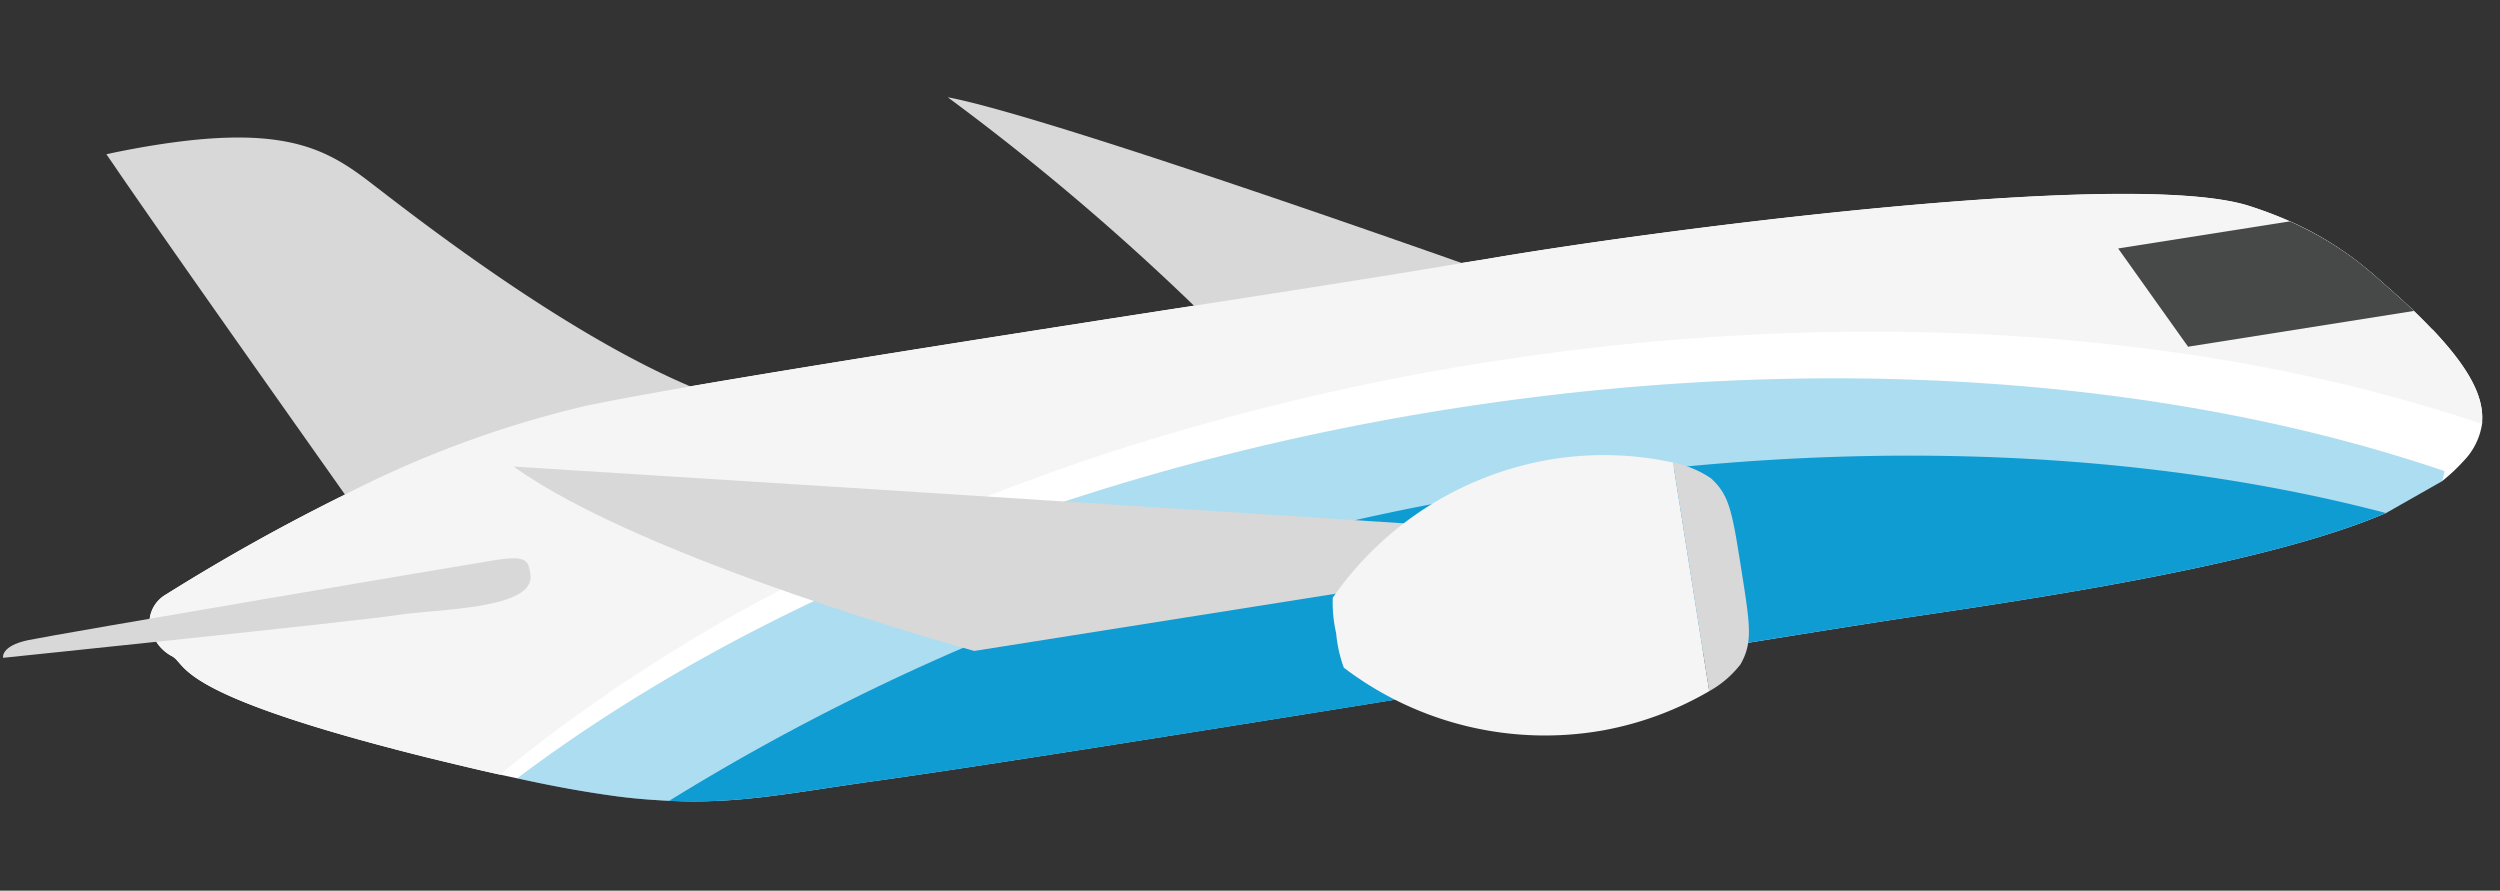 <svg xmlns="http://www.w3.org/2000/svg" width="92.464" height="32.942" viewBox="0 0 92.464 32.942">
  <rect x="0" y="0" width="92.464" height="32.942" fill="#333333" stroke="none"/>
  <g id="グループ_3453" data-name="グループ 3453" transform="translate(-257.38 -1347.825)">
    <g id="グループ_3114" data-name="グループ 3114" transform="translate(350.206 1369.528) rotate(171)">
      <path id="パス_5284" data-name="パス 5284" d="M69.7,4.986c-.154.077-.318.142-.472.208.351-.154.691-.318,1.031-.483C70.069,4.811,69.882,4.9,69.7,4.986Zm-3.137,1.36a.672.672,0,0,1-.131.044c.208-.088.417-.165.625-.252C66.888,6.215,66.723,6.281,66.559,6.347ZM63.246,7.564c-.022.011-.055.011-.077.022h-.011c.132-.044.252-.088.384-.132C63.443,7.5,63.345,7.531,63.246,7.564ZM86.4,10.175a1.215,1.215,0,0,1-.746.8,74.86,74.86,0,0,1-7.108,2.611,38.856,38.856,0,0,1-9.356,1.854c-1,.044-2.326.077-3.883.1-5.057.066-12.483.055-18.867.033H46.43c-4.059-.011-7.7-.022-10.015.011h-.877c-6.164.088-23.957-.372-28.191-2.457a15.437,15.437,0,0,1-1.426-.811c-.241-.154-.483-.329-.724-.505A12.547,12.547,0,0,1,3.727,10.5c-.175-.187-.351-.384-.515-.571-.341-.417-.658-.79-.954-1.163-.121-.154-.241-.307-.351-.45-.208-.274-.395-.538-.571-.79a.023.023,0,0,1-.022-.022C.25,5.952-.156,4.811.053,3.9a.4.4,0,0,1,.022-.11,2.49,2.49,0,0,1,.9-1.25,6.6,6.6,0,0,1,.888-.6L4.1,1.1C8.521-.027,16.452-.005,21.871.05c1.064.011,3.334.011,6.274,0h1.7C33.235.039,37.282.028,41.363.017,49.052-.005,56.884-.016,60.635.05c3.346.065,5.244-.066,7.843.471.581.121,1.2.264,1.865.461,1.031.308,2.183.7,3.554,1.24.2.077.4.154.6.231.767.3,1.6.647,2.522,1.031,9.028,3.828,8.238,4.782,8.786,5.2a1.518,1.518,0,0,1,.483.614A1.3,1.3,0,0,1,86.4,10.175Z" transform="translate(0 2.311)" fill="#fff"/>
      <path id="パス_5285" data-name="パス 5285" d="M22.992,12.242A90.724,90.724,0,0,1,15.2,3.2h-.011C13.756,1.36,12.736,0,12.736,0L0,.4S2.161,1.58,5.178,3.214C11.068,6.4,20.227,11.255,22.992,12.242Z" transform="translate(31.238 14.679)" fill="#d9d8d9"/>
      <path id="パス_5286" data-name="パス 5286" d="M0,.165S.318.109.867,0A1.647,1.647,0,0,0,0,.165Z" transform="translate(56.752 15.272)" fill="#d9d8d9"/>
      <path id="パス_5287" data-name="パス 5287" d="M27.675,17.1c-.1-.208-.208-.428-.318-.669-1.58-3.313-4.574-9.379-6.428-13.141C19.964,1.339,19.295,0,19.295,0a66.435,66.435,0,0,0-7.909.79c-1.613.231-3.28.494-4.826.747C3.729,2,1.25,2.446,0,2.666A14.6,14.6,0,0,1,5.188,3.96a15.466,15.466,0,0,1,2.5,1.283c4.465,2.786,9.28,8.007,10.563,9.356,1.448,1.514,2.951,2.677,8.38,2.545C26.962,17.135,27.313,17.123,27.675,17.1Z" transform="translate(57.619 12.606)" fill="#d9d8d9"/>
      <path id="パス_5288" data-name="パス 5288" d="M72.177,2.225c-1.371-.538-2.523-.933-3.554-1.24-.669-.2-1.283-.34-1.865-.461-2.6-.537-4.5-.405-7.843-.471C50.963-.09,24.691.107,20.15.053,14.731,0,6.8-.024,2.38,1.106L.142,1.94A2.077,2.077,0,0,0,0,2.3C9.433,7.271,22.1,10.32,36.022,10.32,50.008,10.32,62.732,7.249,72.177,2.225Z" transform="translate(1.72 2.307)" fill="#0f9cd3" opacity="0.34"/>
      <path id="パス_5289" data-name="パス 5289" d="M64.378.524c-2.6-.537-4.5-.405-7.843-.471C48.583-.09,22.311.107,17.77.053,12.351,0,4.421-.024,0,1.106,9.4,5.23,21.532,7.468,34.673,6.953A83.42,83.42,0,0,0,64.378.524Z" transform="translate(4.1 2.307)" fill="#0f9cd3"/>
      <path id="パス_5290" data-name="パス 5290" d="M86.292,6.845a1.518,1.518,0,0,0-.483-.614c-.548-.417.241-1.371-8.786-5.2C76.1.647,75.268.3,74.5,0c-.6.361-1.218.713-1.854,1.053-.768.417-1.569.823-2.392,1.207-.186.1-.373.187-.559.275-.154.077-.318.142-.472.208-.7.329-1.426.636-2.172.944-.165.077-.329.142-.494.208a.672.672,0,0,1-.131.044c-.933.384-1.9.734-2.885,1.064-.1.043-.2.076-.3.109-.022.011-.055.011-.077.022h-.011c-.735.252-1.459.493-2.215.713-1.876.571-3.806,1.064-5.814,1.5-.91.2-1.843.384-2.775.56q-2.568.476-5.233.79A90.139,90.139,0,0,1,36.1,9.356q-3.916,0-7.69-.318C17.571,8.139,7.786,5.386.129,1.371.108,1.36.1,1.349.075,1.338a.4.4,0,0,0-.022.11c-.209.91.2,2.051,1.261,3.609a.023.023,0,0,0,.022.022c.176.252.362.516.571.79.11.143.231.3.351.45.3.373.614.746.954,1.163.165.187.34.384.515.571a12.546,12.546,0,0,0,1.47,1.3c.241.176.482.351.724.505a15.438,15.438,0,0,0,1.426.811c4.234,2.085,22.027,2.545,28.191,2.457h.877c2.315-.032,5.957-.022,10.015-.011h.011c6.384.022,13.81.033,18.867-.033,1.557-.022,2.885-.055,3.883-.1a38.856,38.856,0,0,0,9.356-1.854,74.861,74.861,0,0,0,7.108-2.611,1.215,1.215,0,0,0,.746-.8A1.3,1.3,0,0,0,86.292,6.845Z" transform="translate(0 4.764)" fill="#f5f5f5"/>
      <path id="パス_5291" data-name="パス 5291" d="M0,0S25.819,5.825,41.849,9.4C37.647,5.231,26.09,0,26.09,0Z" transform="translate(30.374 6.541)" fill="#d9d8d9"/>
      <g id="グループ_3113" data-name="グループ 3113" transform="translate(27.972 0)">
        <path id="パス_5292" data-name="パス 5292" d="M13.212,6.412A12.3,12.3,0,0,1,4.155,10.2,12.121,12.121,0,0,1,0,9.381V.819A12.121,12.121,0,0,1,4.155,0a12.3,12.3,0,0,1,9.057,3.789A5.055,5.055,0,0,1,13.294,5.1,5.051,5.051,0,0,1,13.212,6.412Z" transform="translate(1.876 0)" fill="#f5f5f5"/>
        <path id="パス_5293" data-name="パス 5293" d="M.578,7.762C0,7.037,0,6.414,0,4.281S0,1.526.578.8a3.786,3.786,0,0,1,1.3-.8V8.562A3.786,3.786,0,0,1,.578,7.762Z" transform="translate(0 0.819)" fill="#d9d8d9"/>
      </g>
      <path id="パス_5294" data-name="パス 5294" d="M10.443,3.993,8.457,0H0C.11.143.231.3.351.45c.3.373.614.746.954,1.163.165.187.34.384.515.571a12.547,12.547,0,0,0,1.47,1.3c.241.176.482.351.724.505Z" transform="translate(1.906 10.632)" fill="#474848"/>
      <path id="パス_5295" data-name="パス 5295" d="M0,.859c0,.5,0,.72,1.213.72s16.478-.167,17.522-.222,1.011-.5,1.011-.5S6.537.139,5.088.139,0-.47,0,.859Z" transform="translate(72.235 11.052)" fill="#d9d8d9"/>
    </g>
  </g>
</svg>
